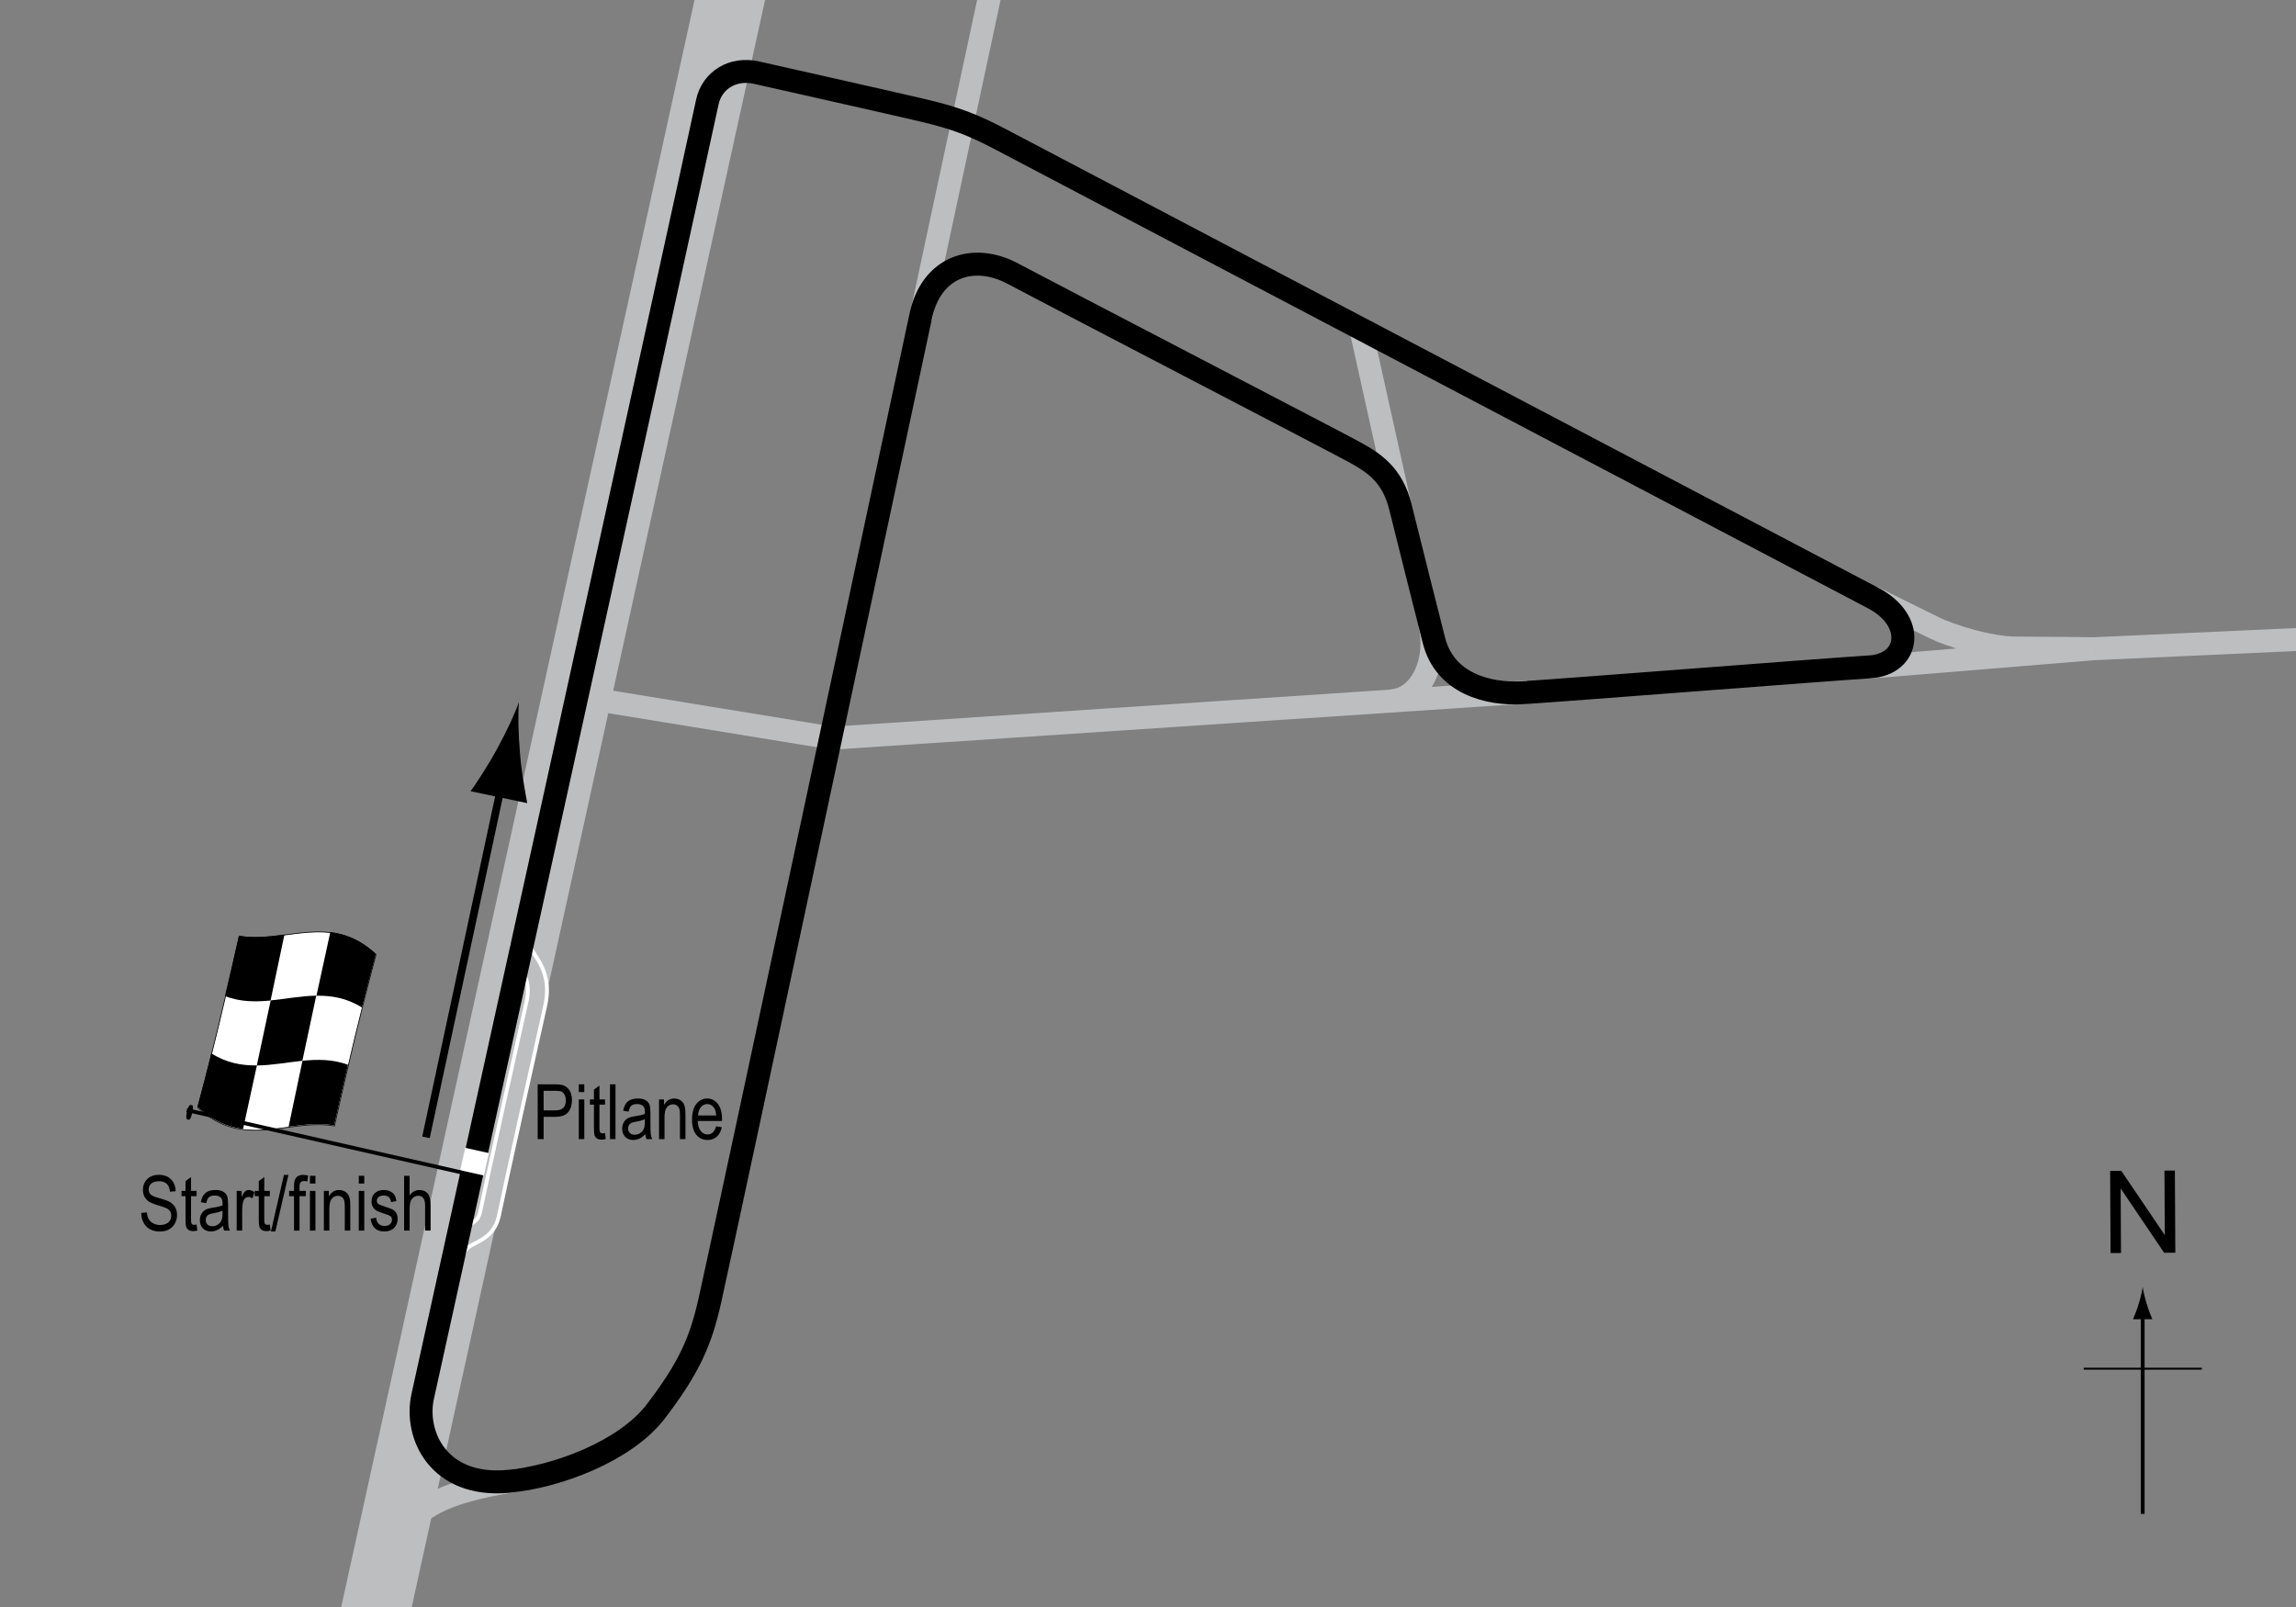 <?xml version="1.0" encoding="UTF-8"?> <!-- Generator: Adobe Illustrator 14.0.0, SVG Export Plug-In . SVG Version: 6.00 Build 43363) --> <svg xmlns="http://www.w3.org/2000/svg" xmlns:xlink="http://www.w3.org/1999/xlink" version="1.1" x="0px" y="0px" width="300px" height="210.02px" viewBox="0 0 300 210.02" xml:space="preserve"><rect x="0" y="0" width="300" height="210.02" fill="#808080" stroke="none"/> <g id="Runways"> <line fill="none" stroke="#BCBEC0" stroke-width="9" x1="96.266" y1="-4.133" x2="47.954" y2="215.632"></line> <polyline fill="none" stroke="#BCBEC0" stroke-width="3" points="199.63,90.425 108.809,96.464 74.751,90.908 "></polyline> <path fill="none" stroke="#BCBEC0" stroke-width="3" d="M68.735,193.252c-13.229,1.938-16.447,4.66-18.622,12.873"></path> <path fill="none" stroke="#BCBEC0" stroke-width="3" d="M244.11,87.189l29.5-2.417c0,0-6.667-0.083-10.167-0.083 s-8.75-1.667-10.75-2.667s-8.083-4-8.083-4"></path> <line fill="none" stroke="#BCBEC0" stroke-width="3" x1="302.943" y1="83.439" x2="273.61" y2="84.773"></line> <path fill="none" stroke="#BCBEC0" stroke-width="3" d="M186.797,81.523c1.125,4.438-0.875,9.75-5,10.063"></path> <line fill="none" stroke="#BCBEC0" stroke-width="3" x1="182.86" y1="65.773" x2="177.797" y2="42.96"></line> <line fill="none" stroke="#BCBEC0" stroke-width="3" x1="120.297" y1="41.585" x2="130.065" y2="-4.02"></line> </g> <g id="Pitlane_copy"> <path fill="none" stroke="#FFFFFF" stroke-width="3" d="M59.36,163.773c0.688-3.063,3.93-1.833,4.625-5.25 c0.75-3.688,4.896-22.344,6.021-27.313c1.072-4.734-2.227-5.917-1.833-7.688"></path> </g> <g id="Pitlane"> <path fill="none" stroke="#BCBEC0" stroke-width="2" d="M59.36,163.773c0.688-3.063,3.93-1.833,4.625-5.25 c0.75-3.688,4.896-22.344,6.021-27.313c1.072-4.734-2.227-5.917-1.833-7.688"></path> </g> <g id="Circuit"> <path fill="none" stroke="#000000" stroke-width="3" d="M92.422,13.335C89.219,28.249,56.571,176.489,55.235,182.46 c-1.127,5.039,2.063,11.938,11.125,11.125c6.37-0.571,15.344-3.944,19.313-9.125c4.5-5.875,5.907-9.354,7.063-14.438 c1.599-7.037,26.537-123.792,27.563-128.688c1.375-6.563,6.938-8.313,12.063-5.563c3.907,2.097,41.843,21.801,44.5,23.25 s5.074,3.003,6.125,7.25c1.438,5.813,3.466,13.835,4.375,17.417c1.417,5.583,6.988,7.115,11.625,6.833 c5.32-0.323,39.313-3,45.313-3.375c5.309-0.332,6.063-6.063,0.438-9c-4.36-2.277-109.125-57.375-113.875-59.875 c-3.824-2.013-6.057-2.844-10.125-3.813c-3.938-0.938-20.116-4.556-21.829-4.953C95.735,8.773,93.032,10.498,92.422,13.335z"></path> </g> <g id="Startline"> <line fill="none" stroke="#FFFFFF" stroke-width="3" x1="60.454" y1="151.46" x2="63.547" y2="152.148"></line> </g> <g id="Flag"> <g> <g> <path fill="#FFFFFF" stroke="#000000" stroke-width="0.1" d="M49.13,124.745c-1.811,6.699-3.622,14.303-5.432,22.388 c-5.954-1.02-11.908,3.177-17.861-2.402c1.812-6.698,3.624-14.302,5.436-22.389C37.225,123.36,43.177,119.167,49.13,124.745z"></path> <path d="M33.569,139.227c-0.604,2.807-1.208,5.58-1.811,8.304c-1.985-0.248-3.97-1.031-5.955-2.903 c0.604-2.229,1.208-4.559,1.812-6.974C29.6,138.913,31.584,139.252,33.569,139.227z"></path> <path d="M45.476,139.146c-0.604,2.575-1.208,5.22-1.813,7.917c-1.984-0.333-3.969-0.091-5.953,0.173 c0.604-2.879,1.208-5.757,1.813-8.616C41.507,138.42,43.491,138.411,45.476,139.146z"></path> <path d="M41.321,130.11c-0.604,2.81-1.208,5.652-1.812,8.513c-1.984,0.201-3.969,0.59-5.954,0.614 c0.604-2.806,1.208-5.646,1.813-8.505C37.353,130.536,39.336,130.144,41.321,130.11z"></path> <path d="M49.112,124.669c-0.604,2.235-1.208,4.572-1.813,6.993c-1.983-1.244-3.967-1.572-5.951-1.542 c0.604-2.809,1.207-5.584,1.811-8.312C45.144,122.048,47.127,122.816,49.112,124.669z"></path> <path d="M37.164,122.128c-0.604,2.88-1.208,5.757-1.811,8.616c-1.984,0.194-3.968,0.189-5.953-0.569 c0.605-2.568,1.21-5.206,1.815-7.898C33.198,122.626,35.181,122.393,37.164,122.128z"></path> </g> </g> <line fill="#FFFFFF" stroke="#000000" stroke-width="0.5" x1="24.405" y1="145.067" x2="60.26" y2="153.202"></line> <path d="M25.009,144.405c0.189,0.042,0.302,0.149,0.108,1.009c-0.196,0.859-0.353,0.951-0.543,0.912 c-0.19-0.046-0.338-0.209-0.142-1.068C24.626,144.4,24.818,144.361,25.009,144.405z"></path> <g> <line fill="none" stroke="#000000" x1="55.66" y1="148.625" x2="65.718" y2="101.691"></line> <path d="M67.951,98.542c0.22,2.581,0.565,4.3,0.938,6.409l-7.403-1.555c0.477-0.626,2.198-3.218,3.44-5.491 c1.329-2.433,2.364-4.676,2.877-6.161C67.673,93.31,67.713,95.78,67.951,98.542z"></path> </g> </g> <g id="North"> <g> <g> <g> <line fill="none" stroke="#000000" stroke-width="0.5" x1="279.966" y1="197.832" x2="279.966" y2="171.548"></line> <path d="M279.454,170.368c-0.249,0.827-0.479,1.364-0.746,2.027h2.523c-0.113-0.237-0.496-1.2-0.746-2.027 c-0.268-0.885-0.45-1.687-0.516-2.207C279.904,168.681,279.721,169.483,279.454,170.368z"></path> </g> </g> </g> <line fill="none" stroke="#000000" stroke-width="0.25" x1="272.261" y1="178.857" x2="287.697" y2="178.857"></line> <g> <path d="M275.772,163.748l-0.057-10.737l1.457-0.008l5.686,8.4l-0.045-8.43l1.361-0.007l0.058,10.737l-1.458,0.008l-5.684-8.407 l0.045,8.438L275.772,163.748z"></path> </g> </g> <g id="Labels"> <g> <path d="M70.256,148.856v-7.158h2.212c0.521,0,0.905,0.045,1.152,0.137c0.339,0.124,0.608,0.353,0.811,0.688 s0.303,0.747,0.303,1.235c0,0.645-0.164,1.17-0.493,1.577s-0.896,0.61-1.704,0.61h-1.504v2.91H70.256z M71.032,145.101h1.519 c0.479,0,0.828-0.108,1.05-0.325s0.332-0.543,0.332-0.979c0-0.283-0.055-0.526-0.163-0.728c-0.109-0.202-0.241-0.34-0.396-0.415 c-0.154-0.075-0.434-0.112-0.837-0.112h-1.504V145.101z"></path> <path d="M75.627,142.708v-1.011h0.718v1.011H75.627z M75.627,148.856v-5.186h0.718v5.186H75.627z"></path> <path d="M79.05,148.07l0.098,0.776c-0.198,0.052-0.378,0.078-0.537,0.078c-0.251,0-0.452-0.05-0.605-0.149 s-0.258-0.235-0.315-0.408c-0.057-0.172-0.085-0.516-0.085-1.03v-2.983h-0.527v-0.684h0.527v-1.284l0.718-0.527v1.812h0.728v0.684 h-0.728v3.032c0,0.28,0.021,0.46,0.063,0.542c0.062,0.117,0.178,0.176,0.347,0.176C78.813,148.104,78.92,148.093,79.05,148.07z"></path> <path d="M79.704,148.856v-7.158h0.718v7.158H79.704z"></path> <path d="M84.318,148.216c-0.241,0.25-0.491,0.439-0.752,0.566s-0.53,0.19-0.811,0.19c-0.442,0-0.796-0.133-1.06-0.4 s-0.396-0.626-0.396-1.079c0-0.299,0.062-0.565,0.186-0.796s0.293-0.412,0.508-0.542s0.54-0.226,0.977-0.288 c0.586-0.086,1.016-0.188,1.289-0.308l0.005-0.225c0-0.355-0.063-0.604-0.19-0.747c-0.179-0.208-0.454-0.313-0.825-0.313 c-0.335,0-0.586,0.069-0.752,0.208s-0.288,0.4-0.366,0.783l-0.708-0.117c0.101-0.557,0.306-0.962,0.612-1.216 c0.309-0.254,0.748-0.381,1.321-0.381c0.446,0,0.796,0.084,1.05,0.251s0.414,0.375,0.48,0.623 c0.067,0.248,0.101,0.609,0.101,1.084v1.172c0,0.82,0.016,1.337,0.046,1.55c0.031,0.213,0.093,0.421,0.184,0.623h-0.752 C84.39,148.677,84.341,148.464,84.318,148.216z M84.26,146.253c-0.264,0.13-0.656,0.241-1.177,0.332 c-0.303,0.052-0.515,0.111-0.635,0.178s-0.214,0.161-0.28,0.283c-0.067,0.122-0.101,0.263-0.101,0.422 c0,0.248,0.076,0.445,0.229,0.593s0.364,0.222,0.635,0.222c0.257,0,0.49-0.067,0.701-0.2c0.209-0.133,0.366-0.312,0.471-0.535 s0.156-0.548,0.156-0.974V146.253z"></path> <path d="M86.11,148.856v-5.186h0.649v0.732c0.156-0.285,0.347-0.498,0.572-0.638c0.227-0.141,0.485-0.211,0.778-0.211 c0.227,0,0.438,0.045,0.631,0.134s0.35,0.207,0.468,0.352c0.119,0.145,0.207,0.333,0.266,0.564s0.088,0.586,0.088,1.064v3.188 h-0.718v-3.158c0-0.381-0.032-0.66-0.098-0.836c-0.065-0.176-0.167-0.312-0.306-0.408c-0.138-0.096-0.298-0.144-0.48-0.144 c-0.345,0-0.62,0.129-0.825,0.386s-0.308,0.699-0.308,1.325v2.835H86.11z"></path> <path d="M93.576,147.186l0.742,0.112c-0.124,0.553-0.348,0.971-0.672,1.252c-0.323,0.282-0.725,0.422-1.203,0.422 c-0.603,0-1.09-0.229-1.463-0.686c-0.372-0.458-0.559-1.117-0.559-1.98c0-0.895,0.188-1.578,0.564-2.048 c0.375-0.47,0.852-0.706,1.428-0.706c0.55,0,1.009,0.231,1.377,0.693s0.552,1.131,0.552,2.007l-0.005,0.234h-3.174 c0.029,0.583,0.164,1.022,0.405,1.318s0.534,0.444,0.879,0.444C92.988,148.25,93.364,147.896,93.576,147.186z M91.208,145.765 h2.373c-0.032-0.449-0.129-0.785-0.288-1.006c-0.231-0.322-0.525-0.483-0.884-0.483c-0.322,0-0.598,0.134-0.825,0.403 S91.23,145.31,91.208,145.765z"></path> </g> <g> <path d="M18.456,158.507l0.732-0.078c0.039,0.394,0.128,0.701,0.266,0.92c0.139,0.22,0.337,0.396,0.594,0.53s0.547,0.2,0.869,0.2 c0.462,0,0.821-0.113,1.076-0.338c0.256-0.226,0.384-0.519,0.384-0.88c0-0.211-0.046-0.396-0.14-0.553 c-0.092-0.158-0.232-0.287-0.42-0.388c-0.187-0.101-0.591-0.243-1.213-0.427c-0.554-0.165-0.947-0.33-1.182-0.496 s-0.417-0.377-0.547-0.632s-0.195-0.544-0.195-0.867c0-0.58,0.188-1.053,0.562-1.421s0.879-0.552,1.514-0.552 c0.437,0,0.817,0.086,1.146,0.259c0.326,0.172,0.58,0.42,0.762,0.742c0.18,0.322,0.277,0.702,0.29,1.138l-0.747,0.068 c-0.039-0.465-0.178-0.811-0.418-1.035c-0.238-0.225-0.575-0.337-1.008-0.337c-0.439,0-0.774,0.099-1.006,0.295 s-0.347,0.452-0.347,0.764c0,0.29,0.085,0.514,0.254,0.674c0.169,0.159,0.55,0.321,1.143,0.484c0.579,0.16,0.985,0.299,1.22,0.417 c0.358,0.183,0.628,0.423,0.811,0.721c0.183,0.298,0.274,0.653,0.274,1.066c0,0.41-0.096,0.783-0.288,1.119 c-0.192,0.337-0.453,0.593-0.783,0.769c-0.331,0.175-0.729,0.263-1.194,0.263c-0.726,0-1.305-0.218-1.735-0.654 C18.696,159.844,18.472,159.253,18.456,158.507z"></path> <path d="M25.687,160.026l0.098,0.776c-0.198,0.052-0.378,0.078-0.537,0.078c-0.251,0-0.452-0.05-0.605-0.149 s-0.258-0.235-0.315-0.408c-0.057-0.172-0.085-0.516-0.085-1.03v-2.983h-0.527v-0.684h0.527v-1.284l0.718-0.527v1.812h0.728v0.684 h-0.728v3.032c0,0.28,0.021,0.46,0.063,0.542c0.062,0.117,0.178,0.176,0.347,0.176C25.451,160.06,25.557,160.049,25.687,160.026z"></path> <path d="M29.134,160.172c-0.241,0.25-0.491,0.439-0.752,0.566s-0.53,0.19-0.811,0.19c-0.442,0-0.796-0.133-1.06-0.4 s-0.396-0.626-0.396-1.079c0-0.299,0.062-0.565,0.186-0.796s0.293-0.412,0.508-0.542s0.54-0.226,0.977-0.288 c0.586-0.086,1.016-0.188,1.289-0.308l0.005-0.225c0-0.355-0.063-0.604-0.19-0.747c-0.179-0.208-0.454-0.313-0.825-0.313 c-0.335,0-0.586,0.069-0.752,0.208s-0.288,0.4-0.366,0.783l-0.708-0.117c0.101-0.557,0.305-0.962,0.613-1.216 c0.307-0.254,0.747-0.381,1.32-0.381c0.446,0,0.796,0.084,1.05,0.251s0.414,0.375,0.481,0.623c0.066,0.248,0.1,0.609,0.1,1.084 v1.172c0,0.82,0.016,1.337,0.047,1.55c0.03,0.213,0.092,0.421,0.183,0.623h-0.752C29.206,160.633,29.157,160.42,29.134,160.172z M29.076,158.209c-0.264,0.13-0.656,0.241-1.177,0.332c-0.303,0.052-0.515,0.111-0.635,0.178s-0.214,0.161-0.281,0.283 c-0.066,0.122-0.1,0.263-0.1,0.422c0,0.248,0.076,0.445,0.229,0.593s0.364,0.222,0.635,0.222c0.257,0,0.491-0.067,0.7-0.2 c0.211-0.133,0.367-0.312,0.472-0.535s0.156-0.548,0.156-0.974V158.209z"></path> <path d="M30.926,160.812v-5.186h0.649v0.786c0.166-0.365,0.318-0.606,0.456-0.725c0.139-0.119,0.294-0.178,0.467-0.178 c0.241,0,0.486,0.094,0.737,0.283l-0.244,0.815c-0.179-0.127-0.354-0.19-0.522-0.19c-0.153,0-0.293,0.054-0.42,0.161 s-0.217,0.257-0.269,0.449c-0.091,0.335-0.137,0.692-0.137,1.069v2.715H30.926z"></path> <path d="M35.257,160.026l0.098,0.776c-0.198,0.052-0.378,0.078-0.537,0.078c-0.251,0-0.452-0.05-0.605-0.149 s-0.258-0.235-0.315-0.408c-0.057-0.172-0.085-0.516-0.085-1.03v-2.983h-0.527v-0.684h0.527v-1.284l0.718-0.527v1.812h0.728v0.684 H34.53v3.032c0,0.28,0.021,0.46,0.063,0.542c0.062,0.117,0.178,0.176,0.347,0.176C35.021,160.06,35.127,160.049,35.257,160.026z"></path> <path d="M35.4,160.929l1.7-7.397h0.586l-1.705,7.397H35.4z"></path> <path d="M38.417,160.812v-4.502h-0.64v-0.684h0.64v-0.552c0-0.407,0.042-0.712,0.127-0.916s0.215-0.359,0.39-0.466 s0.394-0.161,0.658-0.161c0.206,0,0.431,0.031,0.676,0.093l-0.107,0.762c-0.149-0.033-0.291-0.049-0.425-0.049 c-0.215,0-0.369,0.056-0.461,0.168c-0.094,0.112-0.14,0.326-0.14,0.642v0.479h0.83v0.684h-0.83v4.502H38.417z"></path> <path d="M40.497,154.665v-1.011h0.718v1.011H40.497z M40.497,160.812v-5.186h0.718v5.186H40.497z"></path> <path d="M42.318,160.812v-5.186h0.649v0.732c0.156-0.285,0.347-0.498,0.572-0.638c0.227-0.141,0.485-0.211,0.778-0.211 c0.227,0,0.438,0.045,0.631,0.134s0.35,0.207,0.468,0.352c0.119,0.145,0.207,0.333,0.266,0.564s0.088,0.586,0.088,1.064v3.188 h-0.718v-3.158c0-0.381-0.032-0.66-0.098-0.836c-0.065-0.176-0.167-0.312-0.306-0.408c-0.138-0.096-0.298-0.144-0.48-0.144 c-0.345,0-0.62,0.129-0.825,0.386s-0.308,0.699-0.308,1.325v2.835H42.318z"></path> <path d="M46.878,154.665v-1.011h0.718v1.011H46.878z M46.878,160.812v-5.186h0.718v5.186H46.878z"></path> <path d="M48.421,159.259l0.718-0.137c0.042,0.366,0.157,0.639,0.346,0.816c0.188,0.179,0.438,0.268,0.75,0.268 c0.313,0,0.554-0.077,0.724-0.232c0.171-0.155,0.256-0.351,0.256-0.588c0-0.205-0.073-0.365-0.22-0.479 c-0.101-0.078-0.345-0.176-0.732-0.293c-0.56-0.172-0.935-0.319-1.123-0.439s-0.335-0.282-0.439-0.483s-0.156-0.431-0.156-0.688 c0-0.443,0.142-0.802,0.425-1.079s0.676-0.415,1.177-0.415c0.315,0,0.594,0.057,0.832,0.171c0.24,0.114,0.423,0.267,0.55,0.459 s0.215,0.467,0.264,0.825l-0.703,0.117c-0.065-0.566-0.373-0.85-0.923-0.85c-0.313,0-0.545,0.063-0.698,0.187 c-0.153,0.125-0.229,0.285-0.229,0.479c0,0.191,0.073,0.342,0.22,0.453c0.089,0.064,0.35,0.168,0.783,0.311 c0.597,0.189,0.982,0.34,1.157,0.453s0.312,0.266,0.409,0.46c0.097,0.194,0.146,0.425,0.146,0.692 c0,0.496-0.157,0.897-0.471,1.203c-0.314,0.307-0.743,0.46-1.287,0.46C49.175,160.929,48.584,160.373,48.421,159.259z"></path> <path d="M52.801,160.812v-7.158h0.718v2.568c0.169-0.238,0.36-0.416,0.573-0.535c0.214-0.119,0.449-0.178,0.706-0.178 c0.452,0,0.81,0.144,1.071,0.432c0.263,0.288,0.394,0.816,0.394,1.584v3.286h-0.718v-3.286c0-0.449-0.08-0.771-0.239-0.967 s-0.379-0.293-0.659-0.293c-0.313,0-0.578,0.125-0.799,0.376c-0.219,0.25-0.329,0.695-0.329,1.333v2.837H52.801z"></path> </g> </g> </svg> 